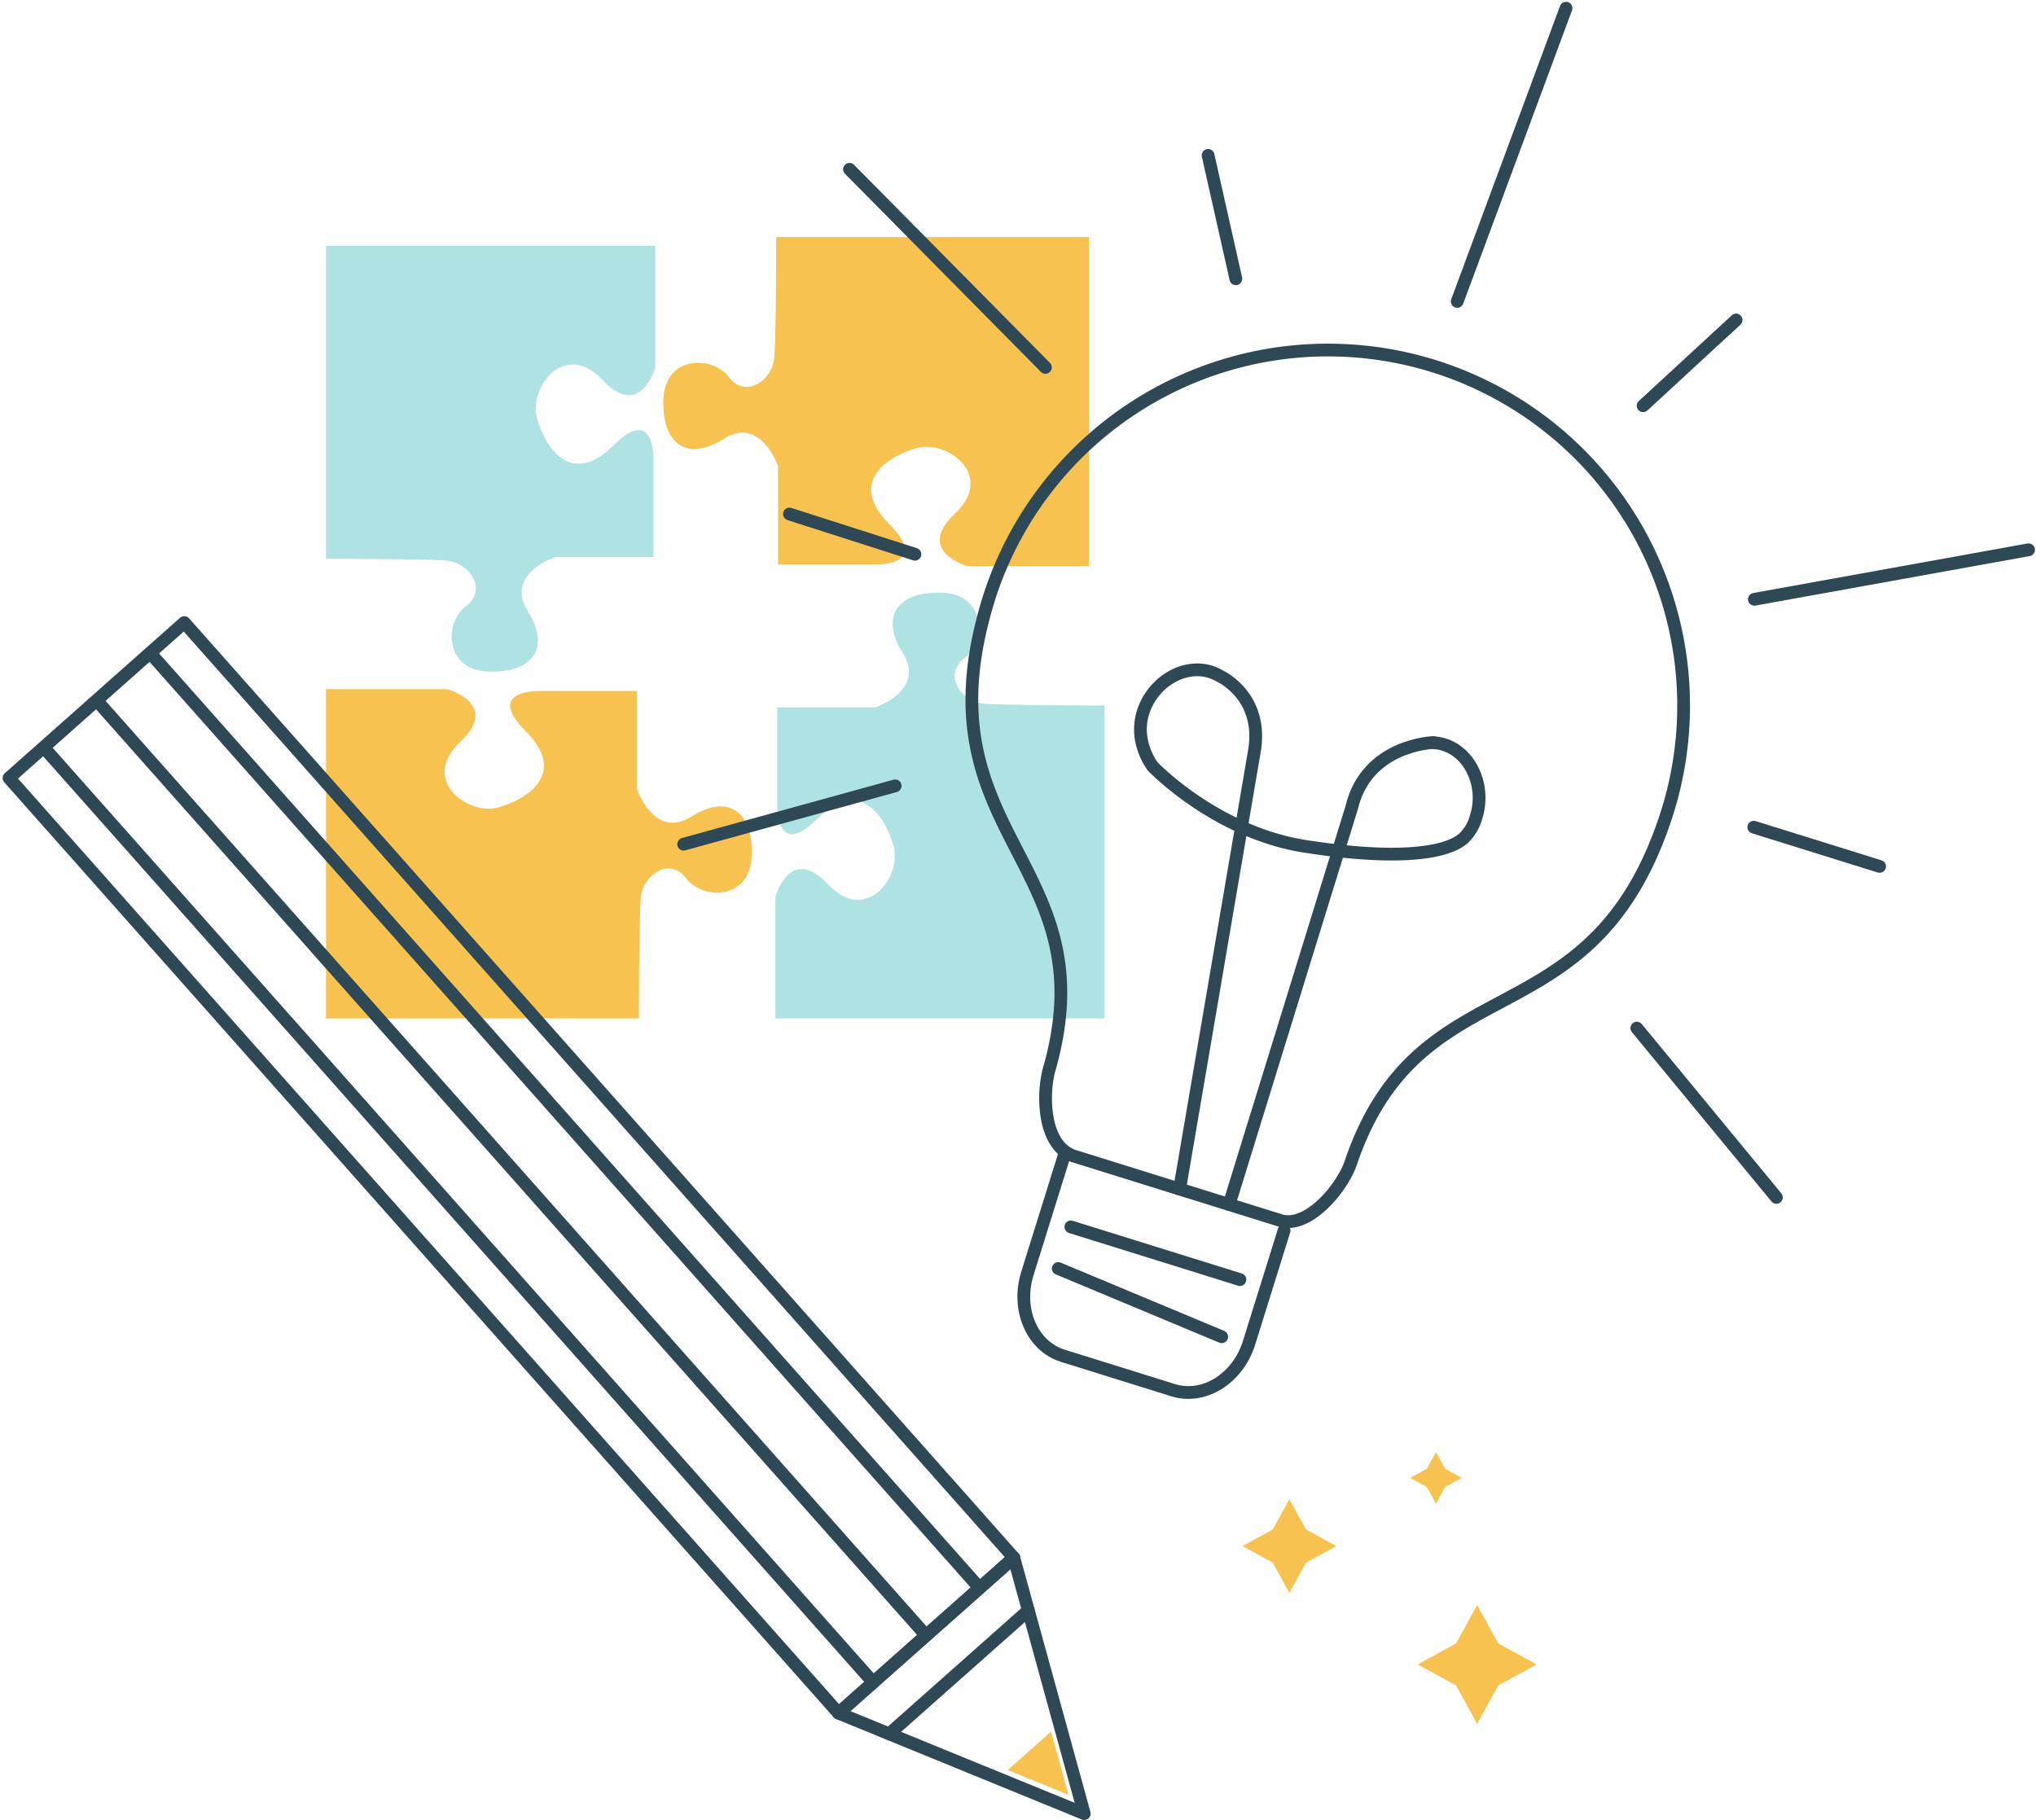 <?xml version="1.0" encoding="UTF-8"?>
<svg xmlns="http://www.w3.org/2000/svg" width="319.27" height="285.43" viewBox="0 0 319.27 285.43">
  <g id="WEBSITE-ILLUSTRATIONS_2_content-creation-yellow" data-name="WEBSITE-ILLUSTRATIONS 2_content-creation-yellow" transform="translate(-15.24 -25.396)">
    <path id="Path_37287" data-name="Path 37287" d="M66.363,113.026V63.964h51.629V82.992s-2.28,8.367-8.271,2-11.6,1.237-10.27,5.991,5.421,10.839,11.982,4.279,6.275,2.281,6.275,2.281v15.2H102.3s-7.985,2.663-4.279,8.557.572,9.7-6.275,9.414-6.845-7.7-3.423-10.269.57-6.846-3.138-7.131-18.636-.285-18.636-.285" fill="#afe2e3"></path>
    <path id="Path_37288" data-name="Path 37288" d="M136.96,62.573h49.062V114.2H166.994s-8.367-2.28-2-8.271-1.237-11.6-5.991-10.27-10.839,5.421-4.279,11.982-2.281,6.275-2.281,6.275h-15.2v-15.4s-2.663-7.985-8.557-4.279-9.7.572-9.414-6.275,7.7-6.845,10.269-3.423,6.846.57,7.131-3.138.285-18.636.285-18.636" fill="#f7c24f"></path>
    <path id="Path_37289" data-name="Path 37289" d="M115.425,185.107H66.363V133.478H85.391s8.367,2.28,2,8.271,1.237,11.6,5.991,10.27,10.839-5.421,4.279-11.982,2.281-6.275,2.281-6.275h15.2v15.4s2.663,7.985,8.557,4.279,9.7-.572,9.414,6.275-7.7,6.845-10.269,3.423-6.846-.57-7.131,3.138-.285,18.636-.285,18.636" fill="#f7c24f"></path>
    <path id="Path_37290" data-name="Path 37290" d="M188.456,136.045v49.062H136.827V166.079s2.28-8.367,8.271-2,11.6-1.237,10.27-5.991-5.421-10.839-11.982-4.279-6.275-2.281-6.275-2.281v-15.2h15.4s7.985-2.663,4.279-8.557-.572-9.7,6.275-9.414,6.845,7.7,3.423,10.269-.57,6.846,3.138,7.131,18.636.285,18.636.285" fill="#afe2e3"></path>
    <rect id="Rectangle_1059" data-name="Rectangle 1059" width="196.032" height="36.741" transform="translate(44.138 123.03) rotate(48.428)" fill="none" stroke="#2f4856" stroke-linecap="round" stroke-linejoin="round" stroke-width="2"></rect>
    <path id="Path_37291" data-name="Path 37291" d="M180.056,296.965l-6.786,6.019,9.514,3.891Z" fill="#f7c24f"></path>
    <path id="Path_37292" data-name="Path 37292" d="M174.218,269.686l11.048,40.14-38.534-15.76Z" fill="none" stroke="#2f4856" stroke-linecap="round" stroke-linejoin="round" stroke-width="2"></path>
    <line id="Line_418" data-name="Line 418" x1="21.817" y2="19.351" transform="translate(154.68 277.965)" fill="none" stroke="#2f4856" stroke-linecap="round" stroke-linejoin="round" stroke-width="2"></line>
    <line id="Line_419" data-name="Line 419" x2="130.08" y2="146.655" transform="translate(38.776 127.787)" fill="none" stroke="#2f4856" stroke-width="2"></line>
    <line id="Line_420" data-name="Line 420" x2="130.079" y2="146.655" transform="translate(30.384 135.231)" fill="none" stroke="#2f4856" stroke-width="2"></line>
    <line id="Line_421" data-name="Line 421" x2="130.08" y2="146.655" transform="translate(22.089 142.588)" fill="none" stroke="#2f4856" stroke-width="2"></line>
    <path id="Path_37293" data-name="Path 37293" d="M240.2,141.886a6.842,6.842,0,0,1,3.445,1.266,8.066,8.066,0,0,1,2.379,2.744,9.81,9.81,0,0,1,.724,7.5,7.222,7.222,0,0,1-2.075,3.538c-2.854,2.376-10.672,3.4-24.768,1.192s-23.918-12.543-23.918-12.543a10.613,10.613,0,0,1-1.8-4.392,9.062,9.062,0,0,1,.3-4.09,9.809,9.809,0,0,1,4.856-5.756,8.06,8.06,0,0,1,3.517-.9,6.848,6.848,0,0,1,3.553.916s7.028,3.069,5.526,11.869l-11.723,68.658" fill="none" stroke="#2f4856" stroke-linecap="round" stroke-linejoin="round" stroke-width="2" fill-rule="evenodd"></path>
    <path id="Path_37294" data-name="Path 37294" d="M239.967,141.849s-10.446.311-12.777,10.239L207.978,214.3" fill="none" stroke="#2f4856" stroke-linecap="round" stroke-linejoin="round" stroke-width="2" fill-rule="evenodd"></path>
    <path id="Path_37295" data-name="Path 37295" d="M183.735,206.738c-4.95-1.544-5.093-9.7-3.947-13.721,9.323-32.722-21.068-36.607-9.465-73.818a55.77,55.77,0,0,1,106.483,33.2c-11.6,37.211-38.816,23.133-49.744,55.355-1.342,3.958-6.708,10.4-11.046,9.045l-32.28-10.066Z" fill="none" stroke="#2f4856" stroke-linecap="round" stroke-linejoin="round" stroke-width="2" fill-rule="evenodd"></path>
    <line id="Line_422" data-name="Line 422" x2="26.516" y2="8.268" transform="translate(183.16 217.807)" fill="none" stroke="#2f4856" stroke-linecap="round" stroke-linejoin="round" stroke-width="2"></line>
    <line id="Line_423" data-name="Line 423" x2="25.63" y2="10.704" transform="translate(181.188 224.334)" fill="none" stroke="#2f4856" stroke-linecap="round" stroke-linejoin="round" stroke-width="2"></line>
    <path id="Path_37296" data-name="Path 37296" d="M216.6,218.376l-5.488,17.6c-1.751,5.615-7.08,8.949-11.9,7.445l-17.307-5.4c-4.822-1.5-7.312-7.275-5.561-12.89l5.882-18.863" fill="none" stroke="#2f4856" stroke-linecap="round" stroke-linejoin="round" stroke-width="2" fill-rule="evenodd"></path>
    <line id="Line_424" data-name="Line 424" y1="13.448" x2="14.583" transform="translate(272.9 75.58)" fill="none" stroke="#2f4856" stroke-linecap="round" stroke-linejoin="round" stroke-width="2"></line>
    <line id="Line_425" data-name="Line 425" y1="45.982" x2="17.058" transform="translate(243.753 26.682)" fill="none" stroke="#2f4856" stroke-linecap="round" stroke-linejoin="round" stroke-width="2"></line>
    <line id="Line_426" data-name="Line 426" y1="7.765" x2="42.999" transform="translate(290.349 111.617)" fill="none" stroke="#2f4856" stroke-linecap="round" stroke-linejoin="round" stroke-width="2"></line>
    <line id="Line_427" data-name="Line 427" x2="19.73" y2="6.152" transform="translate(290.254 155.122)" fill="none" stroke="#2f4856" stroke-linecap="round" stroke-linejoin="round" stroke-width="2"></line>
    <line id="Line_428" data-name="Line 428" x2="21.883" y2="26.55" transform="translate(271.915 186.631)" fill="none" stroke="#2f4856" stroke-linecap="round" stroke-linejoin="round" stroke-width="2"></line>
    <line id="Line_429" data-name="Line 429" x1="30.724" y1="31.068" transform="translate(148.454 51.946)" fill="none" stroke="#2f4856" stroke-linecap="round" stroke-linejoin="round" stroke-width="2"></line>
    <line id="Line_430" data-name="Line 430" x1="19.682" y1="6.306" transform="translate(139.032 106.01)" fill="none" stroke="#2f4856" stroke-linecap="round" stroke-linejoin="round" stroke-width="2"></line>
    <line id="Line_431" data-name="Line 431" x1="33.168" y2="9.148" transform="translate(122.443 148.641)" fill="none" stroke="#2f4856" stroke-linecap="round" stroke-linejoin="round" stroke-width="2"></line>
    <line id="Line_432" data-name="Line 432" x1="4.354" y1="19.353" transform="translate(204.684 49.761)" fill="none" stroke="#2f4856" stroke-linecap="round" stroke-linejoin="round" stroke-width="2"></line>
    <path id="Path_37297" data-name="Path 37297" d="M240.416,261.206l-1.429-2.611-2.611-1.428,2.611-1.429,1.429-2.611,1.428,2.611,2.611,1.429-2.611,1.428Z" fill="#f7c24f"></path>
    <path id="Path_37298" data-name="Path 37298" d="M217.432,275.213l-2.6-4.753-4.753-2.6,4.753-2.6,2.6-4.753,2.6,4.753,4.753,2.6-4.753,2.6Z" fill="#f7c24f"></path>
    <path id="Path_37299" data-name="Path 37299" d="M246.877,295.757l-3.3-6.03-6.03-3.3,6.03-3.3,3.3-6.029,3.3,6.029,6.03,3.3-6.03,3.3Z" fill="#f7c24f"></path>
  </g>
</svg>
